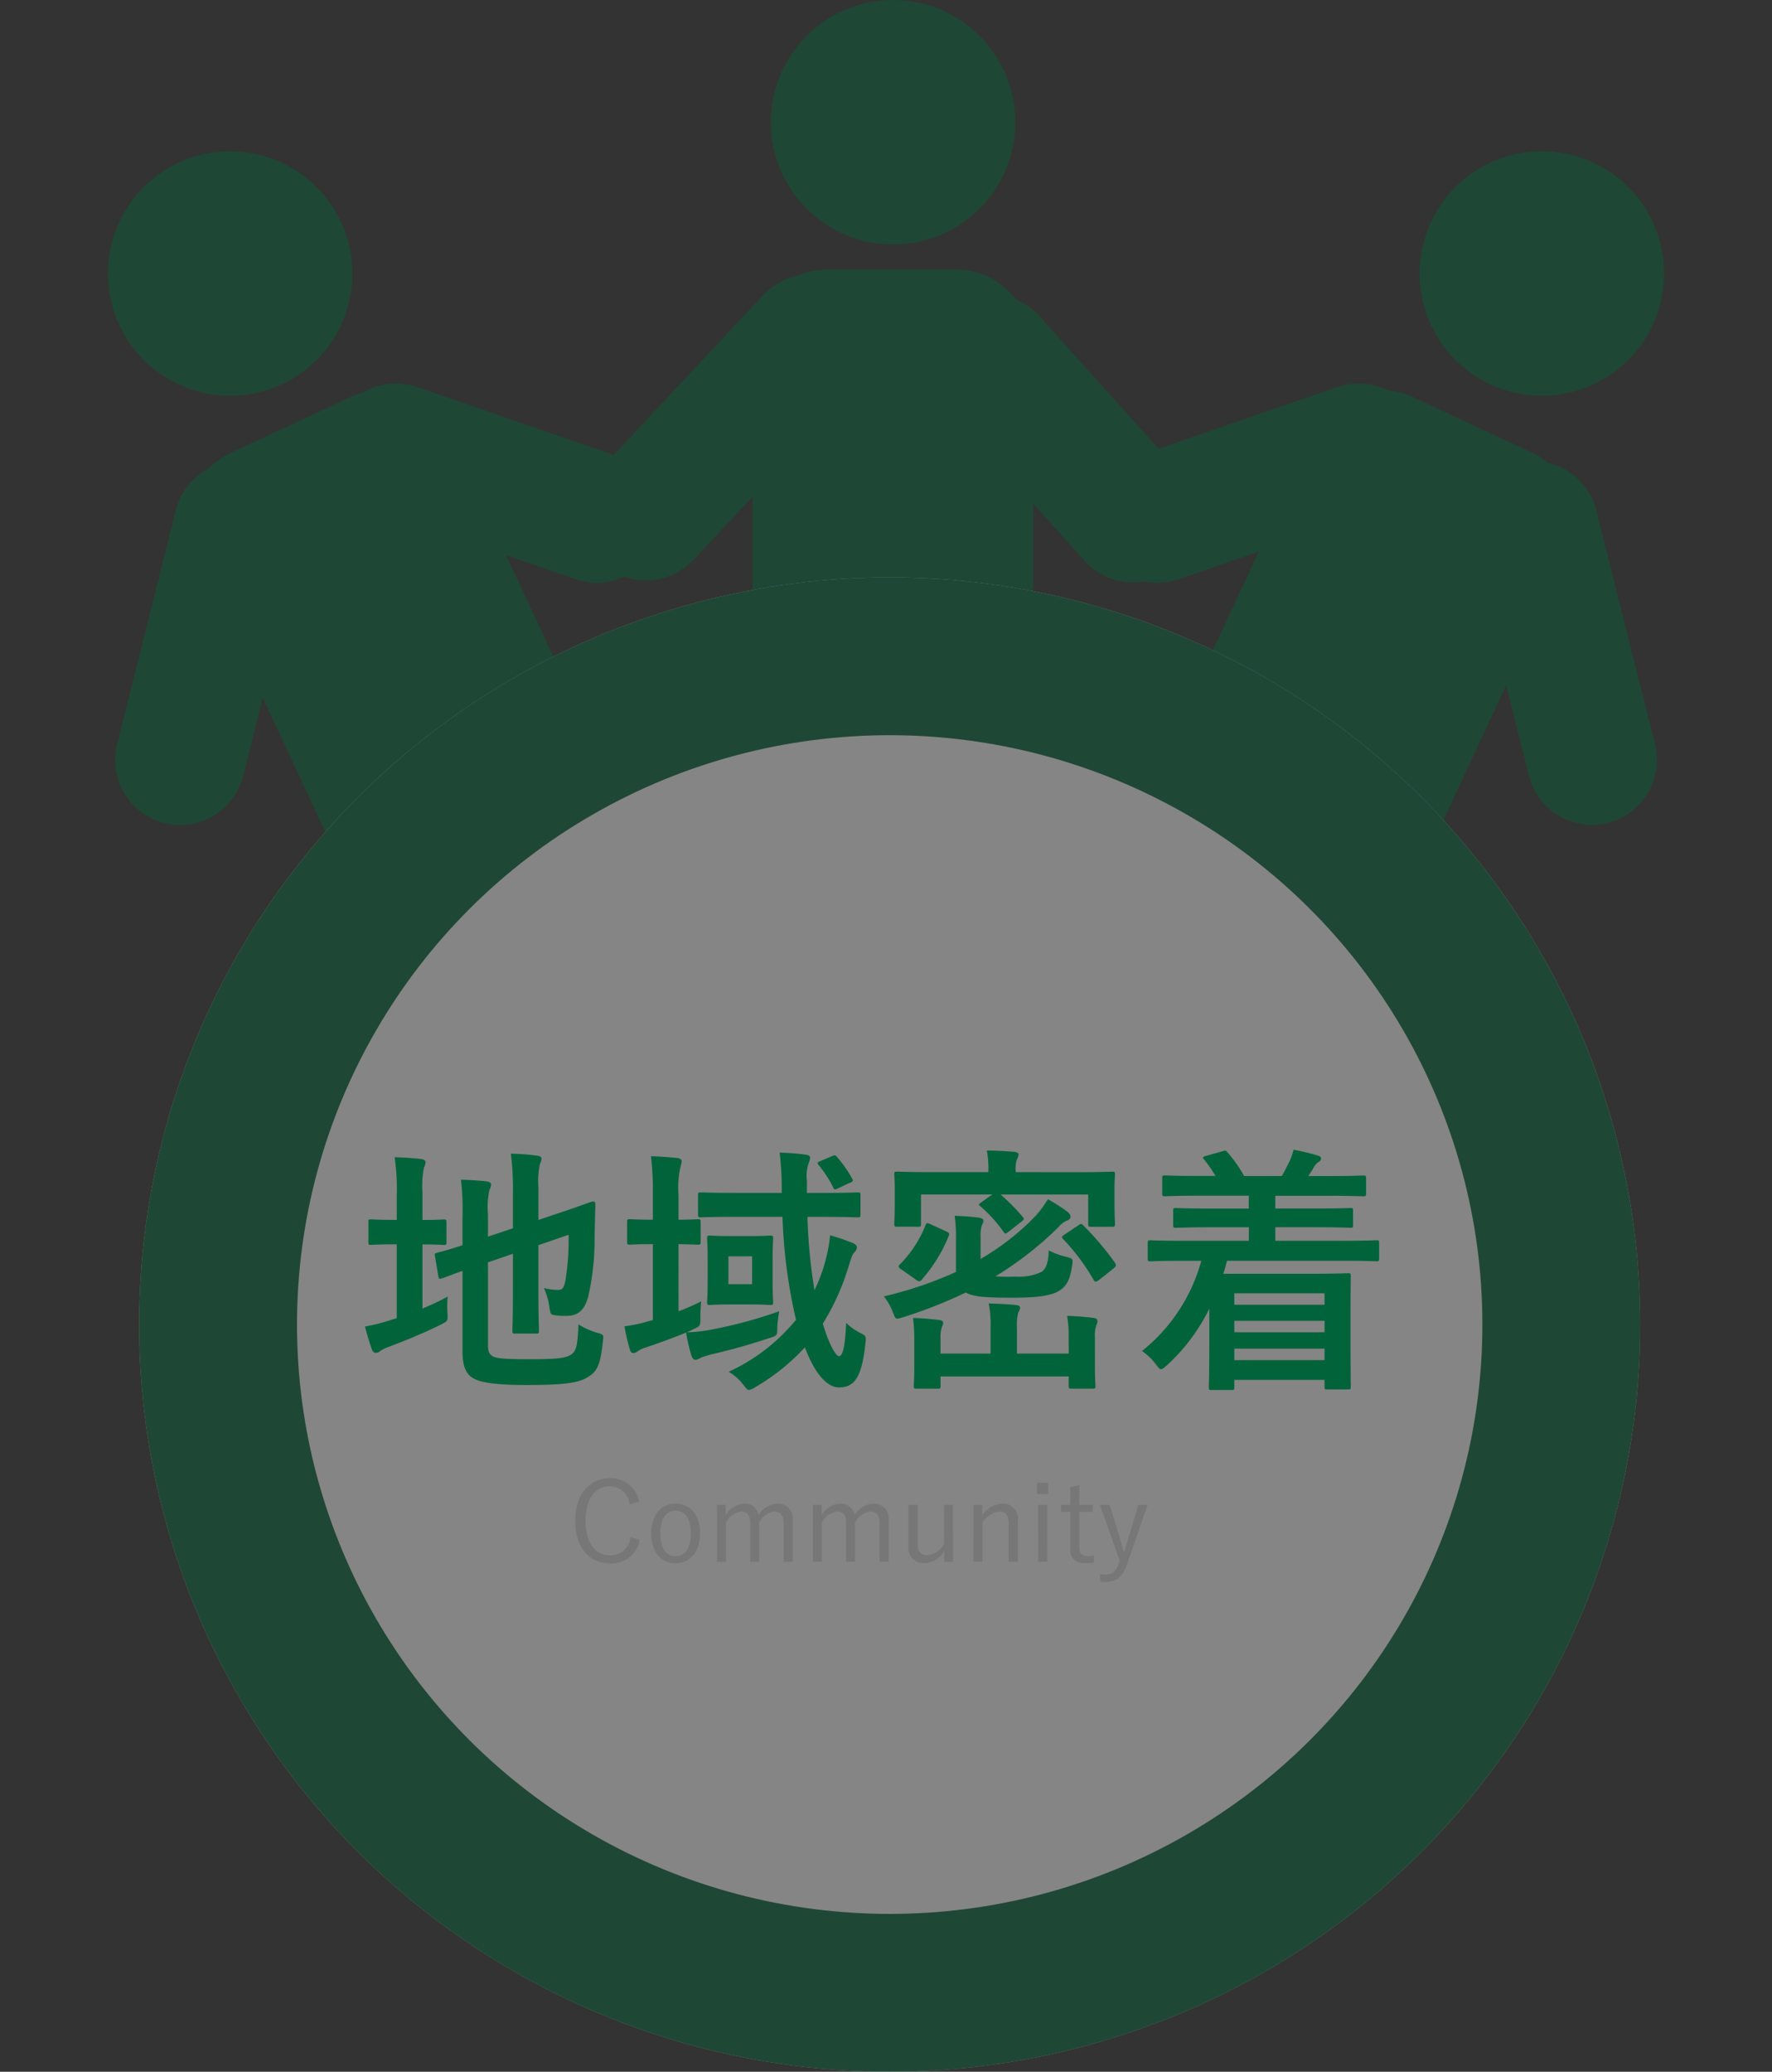 <svg xmlns="http://www.w3.org/2000/svg" width="190.87" height="223.138" viewBox="0 0 190.87 223.138"><rect x="0" y="0" width="190.87" height="223.138" fill="#333333" stroke="none"/><g transform="translate(-614.988 -3651.885)"><g transform="translate(458.376 -6911.115)" opacity="0.4"><g transform="translate(163.903 10563)"><circle cx="13.169" cy="13.169" r="13.169" transform="translate(75.738)" fill="#00633a"/><circle cx="13.169" cy="13.169" r="13.169" transform="translate(0 23.089) rotate(-25)" fill="#00633a"/><g transform="translate(5.021 29.035)"><rect width="30.244" height="84.138" rx="8" transform="translate(68.745 0)" fill="#00633a"/><rect width="30.244" height="84.138" rx="8" transform="translate(5.274 23.13) rotate(-25)" fill="#00633a"/><path d="M14.174,0,0,21.753" transform="matrix(0.985, 0.174, -0.174, 0.985, 61.074, 5.043)" fill="none" stroke="#00633a" stroke-linecap="round" stroke-width="14"/><path d="M14.174,0,0,21.753" transform="matrix(0.946, -0.326, 0.326, 0.946, 0, 32.241)" fill="none" stroke="#00633a" stroke-linecap="round" stroke-width="14"/><path d="M10.016,20.576,0,0" transform="translate(109.732 26.703) rotate(164)" fill="none" stroke="#00633a" stroke-linecap="round" stroke-width="14"/><path d="M10.016,20.576,0,0" transform="translate(51.973 26.734) rotate(135)" fill="none" stroke="#00633a" stroke-linecap="round" stroke-width="14"/></g><ellipse cx="13.169" cy="13.169" rx="13.169" ry="13.169" transform="translate(165.158 46.959) rotate(-155)" fill="#00633a"/><rect width="30.244" height="84.138" rx="8" transform="translate(129.487 128.421) rotate(-155)" fill="#00633a"/><path d="M14.174,21.753,0,0" transform="translate(164.185 81.844) rotate(-161)" fill="none" stroke="#00633a" stroke-linecap="round" stroke-width="14"/><path d="M10.016,0,0,20.576" transform="translate(131.948 41.22) rotate(45)" fill="none" stroke="#00633a" stroke-linecap="round" stroke-width="14"/></g><g transform="translate(171.603 10625.186)" fill="#fff" stroke="#00633a" stroke-width="17"><ellipse cx="80.842" cy="80.476" rx="80.842" ry="80.476" stroke="none"/><ellipse cx="80.842" cy="80.476" rx="72.342" ry="71.976" fill="none"/></g></g><g transform="translate(0 38)"><path d="M-41.608-11.508l2.688-.924v3.948c0,2.8-.056,4.144-.056,4.34,0,.28.028.308.308.308h2.24c.28,0,.308-.028.308-.308,0-.168-.056-1.54-.056-4.34v-4.872l3.248-1.12a26.682,26.682,0,0,1-.336,4.9c-.168.9-.364,1.036-.84,1.036a6.549,6.549,0,0,1-1.484-.2A6.983,6.983,0,0,1-35-6.72c.14.868.14.868.756.924a6.6,6.6,0,0,0,1.036.056c1.2,0,1.988-.5,2.408-2.128a27.386,27.386,0,0,0,.672-6.328l.084-3.584c0-.224-.112-.308-.308-.28s-1.036.392-3.668,1.26l-2.156.728V-19.6a8.772,8.772,0,0,1,.168-2.52,1.58,1.58,0,0,0,.168-.56c0-.168-.168-.28-.448-.308a22.31,22.31,0,0,0-2.856-.224,29.033,29.033,0,0,1,.224,3.976v4.06l-2.688.9v-2.408a8.471,8.471,0,0,1,.168-2.66,1.259,1.259,0,0,0,.168-.588c0-.14-.168-.252-.56-.308q-1.26-.126-2.688-.168a28.309,28.309,0,0,1,.168,3.976v3.08c-1.792.588-2.52.756-2.744.812-.252.084-.28.084-.224.364L-46.956-10c.056.28.084.308.364.224.224-.056.812-.308,2.24-.812v8.736c0,1.512.392,2.352,1.064,2.772.7.448,2.1.784,5.908.784,4.34,0,5.684-.28,6.636-.924C-29.82.2-29.484-.56-29.232-3c.084-.728.084-.728-.616-.924a7.933,7.933,0,0,1-2.016-.9c-.084,2.212-.224,2.772-.672,3.164-.56.448-1.484.588-4.508.588-2.772,0-3.64-.084-4.032-.308-.392-.2-.532-.532-.532-1.26Zm-7.056-1.932c1.6,0,2.128.056,2.3.056.252,0,.28-.028.28-.308V-15.82c0-.28-.028-.308-.28-.308-.168,0-.7.056-2.3.056v-3a9.389,9.389,0,0,1,.168-2.66,1.58,1.58,0,0,0,.168-.56c0-.168-.168-.308-.448-.336-.924-.112-1.792-.168-2.884-.2a23.711,23.711,0,0,1,.224,4.116v2.632h-.224c-1.82,0-2.38-.056-2.548-.056-.28,0-.28.028-.28.308v2.128c0,.28,0,.308.28.308.168,0,.728-.056,2.548-.056h.224v7.952l-.644.2a20.108,20.108,0,0,1-2.772.7A24.55,24.55,0,0,0-54.1-2.1c.112.252.252.336.42.336a.731.731,0,0,0,.476-.2,3.943,3.943,0,0,1,.924-.448c1.848-.7,3.836-1.512,5.572-2.38.784-.392.784-.392.728-1.288a11.775,11.775,0,0,1,.028-1.736,29.381,29.381,0,0,1-2.716,1.288Zm43.008-2.968c2.744,0,3.7.056,3.864.056.28,0,.308-.028.308-.336v-2.044c0-.28-.028-.308-.308-.308-.168,0-1.12.056-3.864.056h-1.6V-20.3a4.331,4.331,0,0,1,.2-1.932,1.377,1.377,0,0,0,.14-.56c0-.14-.14-.28-.448-.308a24.53,24.53,0,0,0-2.828-.224,31.356,31.356,0,0,1,.224,4v.336h-4.9c-2.716,0-3.64-.056-3.808-.056-.28,0-.308.028-.308.308v2.044c0,.308.028.336.308.336.168,0,1.092-.056,3.808-.056h4.984A56.765,56.765,0,0,0-8.428-5.32,20.364,20.364,0,0,1-15.68.28a5.394,5.394,0,0,1,1.6,1.428c.28.364.42.532.588.532a2.124,2.124,0,0,0,.728-.336A22.744,22.744,0,0,0-7.476-2.352C-6.3.756-4.956,1.96-3.808,1.96-2.156,1.96-1.344.952-.952-2.8c.084-.784.084-.784-.644-1.148A6.172,6.172,0,0,1-3.024-4.984C-3.136-2.6-3.36-1.4-3.808-1.4c-.252,0-.952-.924-1.736-3.5a25.563,25.563,0,0,0,2.772-6.16c.308-.924.392-1.288.616-1.512a.831.831,0,0,0,.28-.532c0-.252-.14-.336-.476-.5A22,22,0,0,0-4.76-14.42a16.07,16.07,0,0,1-.532,2.856A17.2,17.2,0,0,1-6.44-8.512a58.181,58.181,0,0,1-.756-7.9Zm-15.428,2.94c1.428.028,1.9.056,2.072.056.28,0,.308-.028.308-.308v-2.1c0-.308-.028-.336-.308-.336-.168,0-.644.056-2.072.056v-2.632a10.209,10.209,0,0,1,.224-3.108,2.181,2.181,0,0,0,.112-.588c0-.14-.168-.28-.42-.308-.98-.112-1.848-.168-2.884-.2a30.763,30.763,0,0,1,.2,4.256V-16.1c-1.764,0-2.3-.056-2.492-.056-.252,0-.28.028-.28.336v2.1c0,.28.028.308.28.308.168,0,.7-.056,2.436-.056h.056v8.176l-.616.168a14.474,14.474,0,0,1-2.436.5A21.115,21.115,0,0,0-26.32-2.1c.084.28.224.364.364.364a.794.794,0,0,0,.476-.2,2.934,2.934,0,0,1,.84-.392c1.456-.5,3-1.036,4.368-1.624a19.9,19.9,0,0,0,.588,2.52c.112.308.252.42.42.42a1.4,1.4,0,0,0,.588-.224c.168-.084.5-.168,1.008-.336A64.729,64.729,0,0,0-11.284-3.36c.84-.252.84-.28.84-1.2.028-.56.112-1.12.2-1.68a48,48,0,0,1-7.084,1.932,15.37,15.37,0,0,1-2.884.336,7.16,7.16,0,0,0,.672-.308c.812-.364.812-.364.812-1.288a16.015,16.015,0,0,1,.084-1.736,22.964,22.964,0,0,1-2.436,1.064Zm5.544-.868c-1.512,0-1.96-.056-2.156-.056-.28,0-.308.028-.308.308,0,.168.056.728.056,2.156v2.52c0,1.456-.056,1.988-.056,2.184,0,.28.028.308.308.308.2,0,.644-.056,2.156-.056h2.184c1.512,0,1.96.056,2.128.056.308,0,.336-.028.336-.308,0-.168-.056-.728-.056-2.184v-2.52c0-1.428.056-1.988.056-2.156,0-.28-.028-.308-.336-.308-.168,0-.616.056-2.128.056Zm2.38,5.18h-2.548v-3h2.548Zm7.392-13.272c-.364.14-.42.224-.224.448a11.734,11.734,0,0,1,1.54,2.352c.14.308.168.336.56.14l1.2-.56c.392-.14.448-.224.308-.476a13.064,13.064,0,0,0-1.6-2.3c-.2-.224-.2-.252-.532-.14Zm17.22,8.064a2.95,2.95,0,0,1,.168-1.2.757.757,0,0,0,.14-.448c0-.14-.14-.252-.5-.308-.84-.112-1.736-.168-2.6-.2a16.183,16.183,0,0,1,.14,2.324v3.724A42.518,42.518,0,0,1,1.036-7.84,6.4,6.4,0,0,1,2.016-6.1c.28.728.28.756,1.008.532A50.42,50.42,0,0,0,9.856-8.26c.812.476,2.212.56,5.012.56,2.828,0,4.2-.224,5.068-.756.728-.476,1.148-1.092,1.372-2.688.112-.756.112-.756-.616-.952a8.1,8.1,0,0,1-1.9-.7c-.028,1.288-.28,1.988-.784,2.324a5.785,5.785,0,0,1-2.8.5A18.125,18.125,0,0,1,13.048-10,36.951,36.951,0,0,0,19.74-15.2a3.209,3.209,0,0,1,.952-.784c.224-.056.448-.2.448-.42,0-.168-.084-.336-.336-.56a19.86,19.86,0,0,0-2.1-1.344,10.878,10.878,0,0,1-1.456,1.932,27.174,27.174,0,0,1-5.8,4.508Zm3.78-6.86v-.224a2.758,2.758,0,0,1,.14-1.148,1.309,1.309,0,0,0,.168-.532c0-.14-.168-.252-.448-.28-.952-.084-1.988-.14-2.968-.14a10.023,10.023,0,0,1,.168,2.072v.252H6.16c-2.576,0-3.5-.056-3.668-.056-.308,0-.336.028-.336.308,0,.168.056.616.056,1.54v.952c0,2.212-.056,2.632-.056,2.8,0,.308.028.336.336.336H4.7c.308,0,.336-.028.336-.336v-3.136h7.672L11.564-18c-.336.224-.364.28-.14.448a14.923,14.923,0,0,1,2.464,2.716c.112.14.168.224.252.224s.168-.084.336-.2l1.4-1.092c.252-.2.308-.252.112-.5a21.554,21.554,0,0,0-2.38-2.408h9.436v3.136c0,.308.028.336.28.336h2.3c.28,0,.308-.028.308-.336,0-.168-.056-.588-.056-2.8v-1.148c0-.728.056-1.176.056-1.344,0-.28-.028-.308-.308-.308-.168,0-1.092.056-3.668.056ZM20.944-1.68H15.372V-4.424a5.369,5.369,0,0,1,.14-1.68,1.435,1.435,0,0,0,.2-.5c0-.168-.168-.28-.448-.308-.952-.084-1.876-.14-2.94-.168a11.411,11.411,0,0,1,.2,2.66V-1.68H7.14V-3.248a3.5,3.5,0,0,1,.112-1.176c.056-.224.168-.336.168-.56,0-.168-.112-.28-.392-.308-.924-.112-1.82-.2-2.856-.224a17.27,17.27,0,0,1,.14,2.436V-.224c0,1.316-.056,1.848-.056,2.016,0,.28.028.308.308.308H6.832c.28,0,.308-.028.308-.308V.784h13.8V1.792c0,.28.028.308.308.308h2.24c.308,0,.336-.028.336-.308,0-.14-.056-.784-.056-2.24V-3.416a3.641,3.641,0,0,1,.14-1.288,1.343,1.343,0,0,0,.14-.476c0-.168-.14-.308-.392-.336a28.146,28.146,0,0,0-2.884-.224,13.3,13.3,0,0,1,.168,2.352ZM4.508-9.632a.616.616,0,0,0,.336.168A.339.339,0,0,0,5.1-9.632a16.267,16.267,0,0,0,2.912-4.7c.112-.28.056-.364-.252-.5l-1.708-.784c-.364-.168-.42-.168-.532.112a12.472,12.472,0,0,1-2.772,4.228c-.2.2-.168.28.168.532ZM20.5-14.5c-.308.2-.364.28-.14.5a22.742,22.742,0,0,1,3.276,4.4c.084.112.14.168.224.168s.168-.056.336-.168l1.6-1.26c.252-.224.28-.336.14-.588a30.6,30.6,0,0,0-3.444-4.06c-.224-.2-.224-.168-.532.028Zm14.728,2.828A18.767,18.767,0,0,1,28.84-1.96,6.5,6.5,0,0,1,30.324-.532c.28.364.42.532.56.532.168,0,.336-.168.672-.448a20.536,20.536,0,0,0,4.536-6.076v2.94c0,4.4-.056,5.376-.056,5.516,0,.28.028.308.308.308h2.128c.28,0,.308-.028.308-.308V1.148H48.5v.7c0,.308.028.336.28.336h2.24c.308,0,.308-.028.308-.336,0-.14-.028-.952-.028-5.264V-6.272c0-2.716.028-3.556.028-3.724,0-.308,0-.336-.308-.336-.168,0-1.456.056-3.976.056H37.6c.14-.448.28-.924.392-1.4H50.6c2.464,0,3.332.056,3.5.056.252,0,.28-.028.28-.308V-13.58c0-.28-.028-.308-.28-.308-.168,0-1.036.056-3.5.056H43.2v-1.456h4.228c2.744,0,3.7.056,3.864.056.252,0,.28-.028.28-.308v-1.512c0-.28-.028-.308-.28-.308-.168,0-1.12.056-3.864.056H43.2v-1.372h5.684c2.66,0,3.584.056,3.752.056.308,0,.336-.028.336-.308v-1.624c0-.28-.028-.308-.336-.308-.168,0-1.092.056-3.752.056H46.76c.2-.308.392-.588.56-.9a1.788,1.788,0,0,1,.5-.588.483.483,0,0,0,.308-.392c0-.2-.14-.252-.392-.336a23.111,23.111,0,0,0-2.576-.616,6.263,6.263,0,0,1-.448,1.288c-.308.588-.532,1.092-.812,1.54h-4.06a14.881,14.881,0,0,0-1.792-2.548c-.2-.252-.252-.2-.56-.112l-1.764.5c-.392.112-.364.168-.168.42a14,14,0,0,1,1.2,1.736h-1.68c-2.688,0-3.584-.056-3.752-.056-.28,0-.308.028-.308.308v1.624c0,.28.028.308.308.308.168,0,1.064-.056,3.752-.056h5.264V-17.3H36.372c-2.744,0-3.7-.056-3.864-.056-.28,0-.308.028-.308.308v1.512c0,.28.028.308.308.308.168,0,1.12-.056,3.864-.056h3.976v1.456H33.264c-2.492,0-3.332-.056-3.5-.056-.28,0-.308.028-.308.308v1.652c0,.28.028.308.308.308.168,0,1.008-.056,3.5-.056ZM48.5-8.176v1.232H38.78V-8.176Zm-9.716,4.2V-5.208H48.5v1.232Zm0,3V-2.212H48.5V-.98Z" transform="translate(709.159 3761.354)" fill="#00633a"/><path d="M-23.748-6.684A3.1,3.1,0,0,0-26.94-9.216c-2.112,0-3.7,1.68-3.7,4.6s1.572,4.572,3.7,4.572a3.1,3.1,0,0,0,3.252-2.508l-1-.336a2.145,2.145,0,0,1-2.244,1.98c-1.488,0-2.6-1.3-2.6-3.72s1.1-3.72,2.6-3.72A2.139,2.139,0,0,1-24.78-6.408Zm3.924.2c-1.56,0-2.64,1.248-2.64,3.228S-21.4-.06-19.836-.06s2.64-1.248,2.64-3.228S-18.288-6.48-19.824-6.48Zm0,.756c1.02,0,1.632.876,1.632,2.448,0,1.6-.624,2.46-1.644,2.46s-1.632-.876-1.632-2.46S-20.856-5.724-19.824-5.724Zm5.388-.624h-.936V-.216h.96v-4.2a2.149,2.149,0,0,1,1.656-1.212c.6,0,.96.36.96,1.248V-.216h.96v-4.2A2.11,2.11,0,0,1-9.2-5.628c.636,0,1.008.384,1.008,1.248V-.216h.984V-4.728A1.581,1.581,0,0,0-8.856-6.48,2.562,2.562,0,0,0-10.9-5.244,1.457,1.457,0,0,0-12.432-6.48a2.465,2.465,0,0,0-2,1.248Zm10.332,0H-5.04V-.216h.96v-4.2A2.149,2.149,0,0,1-2.424-5.628c.6,0,.96.36.96,1.248V-.216H-.5v-4.2A2.11,2.11,0,0,1,1.128-5.628c.636,0,1.008.384,1.008,1.248V-.216H3.12V-4.728A1.581,1.581,0,0,0,1.476-6.48,2.562,2.562,0,0,0-.564-5.244,1.457,1.457,0,0,0-2.1-6.48a2.465,2.465,0,0,0-2,1.248Zm14.148,0H9.072V-2.16A2.278,2.278,0,0,1,7.308-.924c-.66,0-1.056-.348-1.056-1.188V-6.348h-1v4.536A1.612,1.612,0,0,0,6.972-.072,2.586,2.586,0,0,0,9.108-1.344V-.216h.936Zm3.144,0h-.936V-.216h.972v-4.2a2.439,2.439,0,0,1,1.788-1.212c.66,0,1.032.372,1.032,1.248V-.216h1V-4.728a1.607,1.607,0,0,0-1.7-1.752,2.837,2.837,0,0,0-2.148,1.248Zm7.008,0h-.984V-.216H20.2ZM20.3-8.712H19.1v1.188h1.2Zm3.348.24-.96.216v1.908h-1v.756h1v3.96a1.393,1.393,0,0,0,1.584,1.56,6.287,6.287,0,0,0,.948-.06l.048-.756a3.394,3.394,0,0,1-.768.072c-.552,0-.852-.312-.852-1v-3.78h1.464v-.756H23.652ZM31.02-6.348h-1L28.968-2.892c-.156.516-.288,1.008-.432,1.524h-.12c-.144-.528-.264-.984-.42-1.5l-1.08-3.48H25.872L28-.336l-.1.288c-.288.876-.732,1.224-1.392,1.224a3.224,3.224,0,0,1-.636-.072l.06.8a3.619,3.619,0,0,0,.588.048c1.092,0,1.788-.5,2.268-1.884Z" transform="translate(707.591 3782.314)" fill="#777"/></g></g></svg>